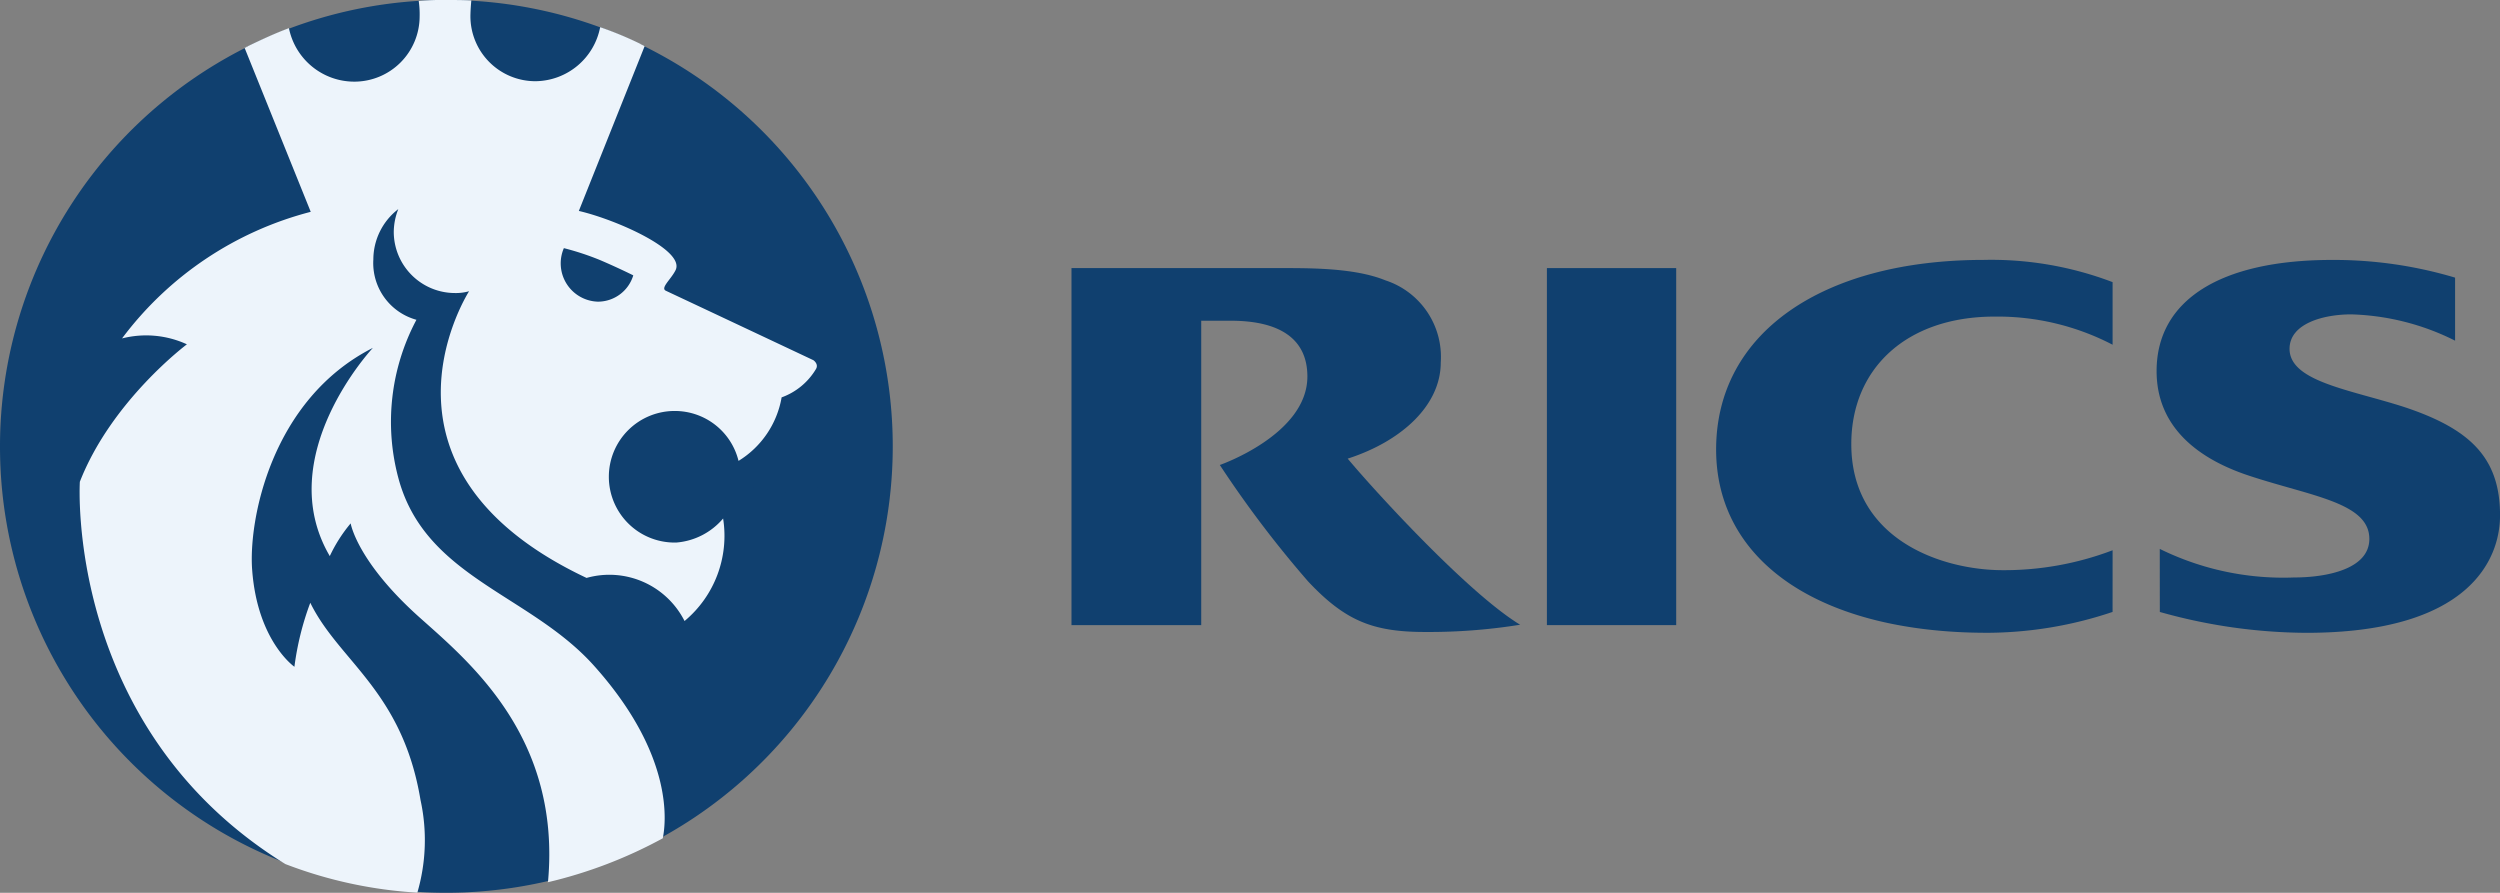 <svg xmlns="http://www.w3.org/2000/svg" width="175.748" height="62.761" viewBox="0 0 175.748 62.761"><rect x="0" y="0" width="175.748" height="62.761" fill="#808080" stroke="none"/><g id="Grupo_84" data-name="Grupo 84" transform="translate(-280 -4546.745)"><path id="Trazado_59" data-name="Trazado 59" d="M148.514,38.683a21.433,21.433,0,0,1-7.717,1.4c-4.274,0-10.652-2.137-10.652-8.865,0-5.294,3.859-8.962,10.077-8.962a17.528,17.528,0,0,1,8.292,1.978v-4.4a23.96,23.96,0,0,0-9.057-1.563c-11.289,0-18.815,5.1-18.815,13.33,0,7.909,7.366,12.884,19.07,12.884a27.835,27.835,0,0,0,8.8-1.467Z" transform="translate(280 4546.745)" fill="#10406f" fill-rule="evenodd"></path><path id="Trazado_60" data-name="Trazado 60" d="M151.83,38.587a19.659,19.659,0,0,0,9.44,2.009c2.264,0,5.293-.574,5.293-2.711,0-2.551-4.082-3-8.419-4.432-3.507-1.148-6.537-3.349-6.537-7.367,0-4.975,4.464-7.813,12.341-7.813a29.785,29.785,0,0,1,8.643,1.244v4.432a17.315,17.315,0,0,0-7.3-1.849c-1.945,0-4.337.638-4.337,2.423,0,2.3,4.273,2.871,8.036,4.082,4.624,1.531,6.761,3.54,6.761,7.622,0,3.157-2.232,8.26-13.617,8.26a38.452,38.452,0,0,1-10.3-1.467Z" transform="translate(280 4546.745)" fill="#10406f" fill-rule="evenodd"></path><rect id="Rect&#xE1;ngulo_56" data-name="Rect&#xE1;ngulo 56" width="9.089" height="25.098" transform="translate(388.746 4565.592)" fill="#10406f"></rect><path id="Trazado_61" data-name="Trazado 61" d="M94.746,32.241c3.763-1.212,6.538-3.731,6.538-6.761a5.661,5.661,0,0,0-3.891-5.772c-2.264-.925-5.581-.861-8-.861H75.325v25.1h9.12v-21.4h2.073c3.413,0,5.39,1.244,5.39,3.923,0,4.082-6.155,6.218-6.155,6.218a76.18,76.18,0,0,0,6.219,8.2c2.615,2.775,4.56,3.54,8.227,3.54a40.495,40.495,0,0,0,6.665-.51c-3.635-2.2-10.205-9.376-12.118-11.672" transform="translate(280 4546.745)" fill="#10406f" fill-rule="evenodd"></path><path id="Trazado_62" data-name="Trazado 62" d="M0,31.412A31.38,31.38,0,1,1,31.38,62.76,31.35,31.35,0,0,1,0,31.412" transform="translate(280 4546.745)" fill="#10406f" fill-rule="evenodd"></path><path id="Trazado_63" data-name="Trazado 63" d="M47.421,33.549a8.707,8.707,0,0,1,4.082.16,10.438,10.438,0,0,0,4.178.892,10.647,10.647,0,0,0,3.6-.924,2.919,2.919,0,0,1-1.275,2.583c-1.308,1.052-3.285,1.467-6.028-.542a10.9,10.9,0,0,0-4.56-2.169" transform="translate(280 4546.745)" fill="#10406f" fill-rule="evenodd"></path><path id="Trazado_64" data-name="Trazado 64" d="M21.845,14.893,17.189,3.349h.064l.032-.032h.032V3.285h.063l.032-.032c.989-.478,1.882-.893,2.9-1.275A4.689,4.689,0,0,0,24.906,5.74,4.593,4.593,0,0,0,29.5,1.148,6.353,6.353,0,0,0,29.435.064,19.435,19.435,0,0,1,31.38,0c.574,0,1.18,0,1.754.032-.032.319-.064.83-.064,1.116a4.567,4.567,0,0,0,4.593,4.561,4.679,4.679,0,0,0,4.528-3.8,25.034,25.034,0,0,1,2.838,1.18l.032.032h.032l.032.032h.032l.032.031h.032l.032.032.063.032L40.692,14.829c2.615.606,7.526,2.775,6.793,4.178-.319.638-1.084,1.244-.67,1.435,4.752,2.232,10.365,4.879,10.365,4.879s.382.255.191.606a4.643,4.643,0,0,1-2.424,2.009A6.54,6.54,0,0,1,51.918,32.4a4.606,4.606,0,0,0-4.433-3.508,4.625,4.625,0,1,0,.064,9.248,4.808,4.808,0,0,0,3.285-1.69,7.793,7.793,0,0,1-2.711,7.207,5.921,5.921,0,0,0-6.889-3.029c-15.945-7.527-8.61-19.581-8.259-20.155a3.356,3.356,0,0,1-.989.127A4.307,4.307,0,0,1,27.681,16.3,4.445,4.445,0,0,1,28,14.7a4.478,4.478,0,0,0-1.754,3.54,4.135,4.135,0,0,0,3.029,4.241,15.268,15.268,0,0,0-1.243,11.225c1.913,6.889,9.184,8.069,13.681,13.044,5.8,6.441,5.07,11.257,4.879,12.182a32.268,32.268,0,0,1-8.1,3.093l.032-.032c.924-10.077-5.422-15.371-8.93-18.5-4.5-3.987-4.943-6.7-4.943-6.7a10.564,10.564,0,0,0-1.467,2.3c-4.114-7.016,3.03-14.638,3.03-14.638-7.175,3.636-8.77,12.182-8.483,15.659.383,4.974,2.966,6.76,2.966,6.76a20.132,20.132,0,0,1,1.116-4.5c2.009,4.113,6.474,6.186,7.75,13.872a13.184,13.184,0,0,1-.224,6.506,30.9,30.9,0,0,1-9.28-2.01C4.528,51.152,5.613,33.868,5.613,33.868c2.232-5.709,7.526-9.663,7.526-9.663a6.86,6.86,0,0,0-4.56-.414,24.1,24.1,0,0,1,13.266-8.9" transform="translate(280 4546.745)" fill="#edf4fb" fill-rule="evenodd"></path><path id="Trazado_65" data-name="Trazado 65" d="M42.032,21.207a2.6,2.6,0,0,0,2.487-1.85s-1.084-.542-2.359-1.084a19.169,19.169,0,0,0-2.52-.829,2.693,2.693,0,0,0,2.392,3.763" transform="translate(280 4546.745)" fill="#10406f" fill-rule="evenodd"></path></g></svg>